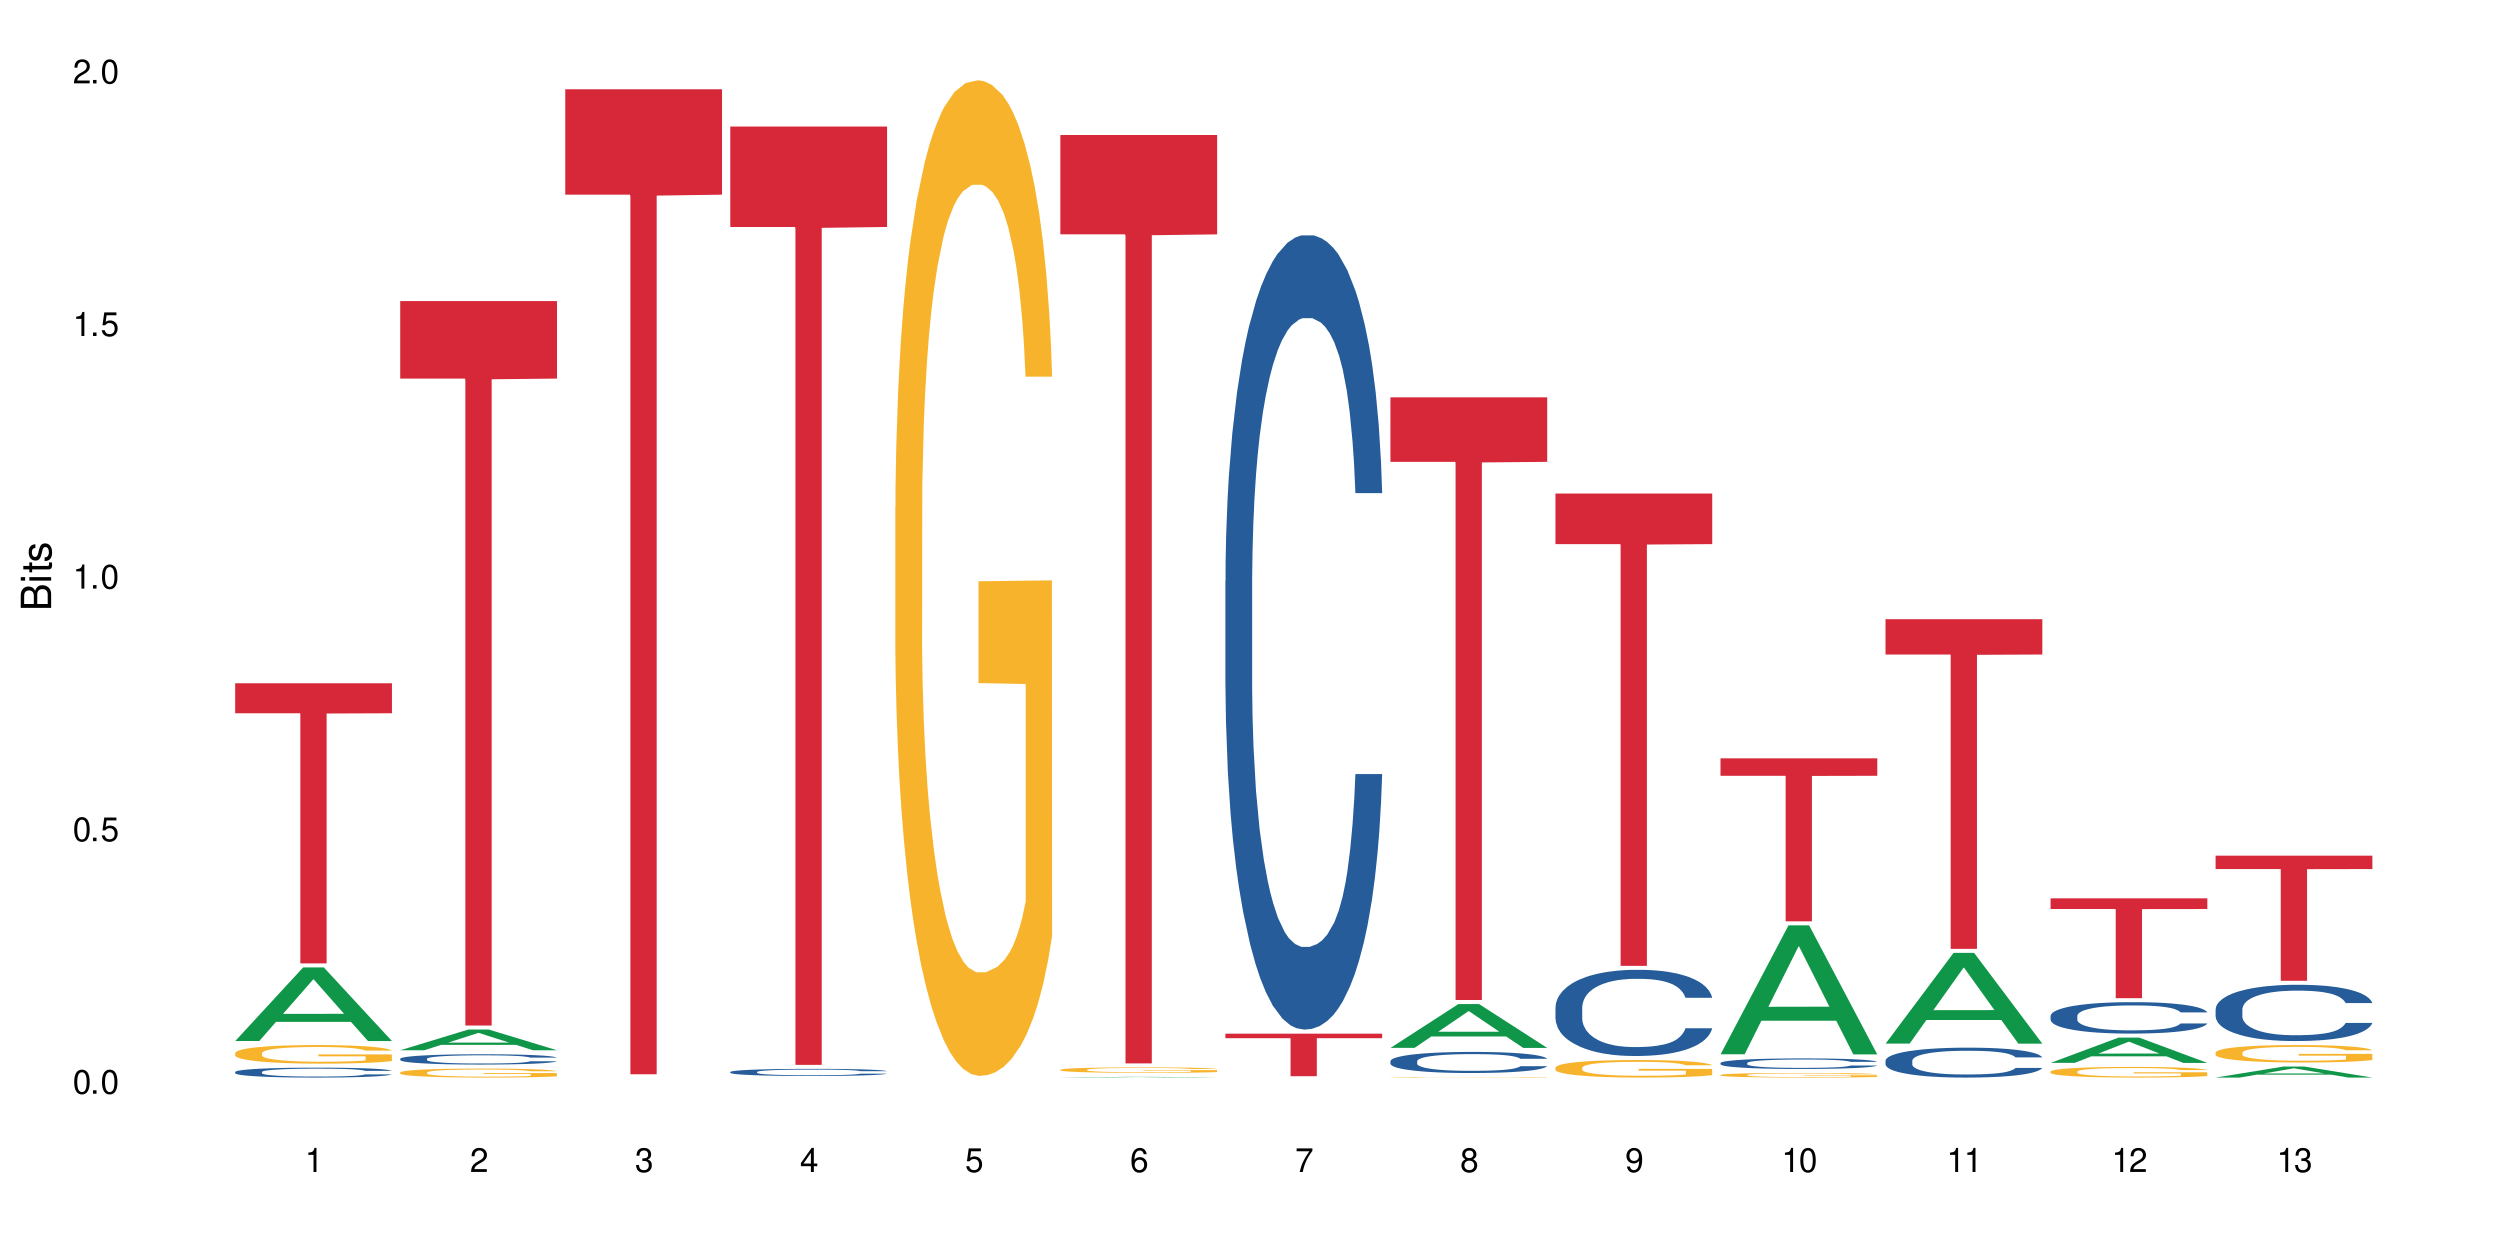 <?xml version="1.0" encoding="UTF-8"?>
<svg xmlns="http://www.w3.org/2000/svg" xmlns:xlink="http://www.w3.org/1999/xlink" width="720" height="360" viewBox="0 0 720 360">
<defs>
<g>
<g id="glyph-0-0">
</g>
<g id="glyph-0-1">
<path d="M 2.641 -6.938 C 2 -6.938 1.422 -6.656 1.078 -6.172 C 0.641 -5.562 0.406 -4.641 0.406 -3.359 C 0.406 -1.016 1.188 0.219 2.641 0.219 C 4.078 0.219 4.859 -1.016 4.859 -3.297 C 4.859 -4.641 4.656 -5.547 4.203 -6.172 C 3.844 -6.656 3.281 -6.938 2.641 -6.938 Z M 2.641 -6.188 C 3.547 -6.188 4 -5.25 4 -3.375 C 4 -1.406 3.562 -0.484 2.625 -0.484 C 1.734 -0.484 1.281 -1.438 1.281 -3.344 C 1.281 -5.25 1.734 -6.188 2.641 -6.188 Z M 2.641 -6.188 "/>
</g>
<g id="glyph-0-2">
<path d="M 1.828 -1 L 0.828 -1 L 0.828 0 L 1.828 0 Z M 1.828 -1 "/>
</g>
<g id="glyph-0-3">
<path d="M 4.562 -6.797 L 1.062 -6.797 L 0.547 -3.094 L 1.328 -3.094 C 1.719 -3.562 2.047 -3.734 2.578 -3.734 C 3.484 -3.734 4.062 -3.109 4.062 -2.094 C 4.062 -1.125 3.484 -0.531 2.578 -0.531 C 1.828 -0.531 1.375 -0.906 1.188 -1.672 L 0.328 -1.672 C 0.453 -1.109 0.547 -0.844 0.75 -0.594 C 1.125 -0.078 1.828 0.219 2.594 0.219 C 3.969 0.219 4.922 -0.781 4.922 -2.219 C 4.922 -3.562 4.031 -4.484 2.719 -4.484 C 2.25 -4.484 1.859 -4.359 1.469 -4.062 L 1.734 -5.969 L 4.562 -5.969 Z M 4.562 -6.797 "/>
</g>
<g id="glyph-0-4">
<path d="M 2.484 -4.938 L 2.484 0 L 3.328 0 L 3.328 -6.938 L 2.766 -6.938 C 2.469 -5.875 2.281 -5.734 0.984 -5.562 L 0.984 -4.938 Z M 2.484 -4.938 "/>
</g>
<g id="glyph-0-5">
<path d="M 4.859 -0.828 L 1.281 -0.828 C 1.359 -1.406 1.672 -1.781 2.5 -2.281 L 3.469 -2.828 C 4.406 -3.344 4.906 -4.062 4.906 -4.906 C 4.906 -5.484 4.672 -6.031 4.266 -6.406 C 3.859 -6.766 3.375 -6.938 2.719 -6.938 C 1.859 -6.938 1.219 -6.625 0.844 -6.031 C 0.609 -5.672 0.5 -5.234 0.484 -4.531 L 1.328 -4.531 C 1.359 -5.016 1.406 -5.281 1.531 -5.516 C 1.75 -5.938 2.188 -6.203 2.703 -6.203 C 3.469 -6.203 4.031 -5.641 4.031 -4.891 C 4.031 -4.344 3.719 -3.859 3.125 -3.516 L 2.234 -3 C 0.812 -2.172 0.406 -1.531 0.328 -0.016 L 4.859 -0.016 Z M 4.859 -0.828 "/>
</g>
<g id="glyph-0-6">
<path d="M 2.125 -3.188 L 2.578 -3.188 C 3.5 -3.188 3.984 -2.766 3.984 -1.922 C 3.984 -1.062 3.469 -0.531 2.594 -0.531 C 1.656 -0.531 1.203 -1 1.156 -2.016 L 0.312 -2.016 C 0.344 -1.453 0.438 -1.094 0.609 -0.781 C 0.953 -0.109 1.625 0.219 2.547 0.219 C 3.953 0.219 4.859 -0.625 4.859 -1.938 C 4.859 -2.828 4.516 -3.297 3.703 -3.594 C 4.344 -3.844 4.656 -4.328 4.656 -5.031 C 4.656 -6.219 3.875 -6.938 2.578 -6.938 C 1.203 -6.938 0.484 -6.172 0.453 -4.703 L 1.297 -4.703 C 1.312 -5.125 1.344 -5.359 1.453 -5.578 C 1.641 -5.969 2.062 -6.203 2.594 -6.203 C 3.344 -6.203 3.797 -5.75 3.797 -5 C 3.797 -4.516 3.609 -4.219 3.25 -4.047 C 3.016 -3.953 2.703 -3.922 2.125 -3.906 Z M 2.125 -3.188 "/>
</g>
<g id="glyph-0-7">
<path d="M 3.141 -1.672 L 3.141 0 L 3.984 0 L 3.984 -1.672 L 4.984 -1.672 L 4.984 -2.438 L 3.984 -2.438 L 3.984 -6.938 L 3.359 -6.938 L 0.266 -2.578 L 0.266 -1.672 Z M 3.141 -2.438 L 1 -2.438 L 3.141 -5.5 Z M 3.141 -2.438 "/>
</g>
<g id="glyph-0-8">
<path d="M 4.781 -5.125 C 4.609 -6.266 3.891 -6.938 2.844 -6.938 C 2.094 -6.938 1.422 -6.578 1.031 -5.953 C 0.594 -5.266 0.406 -4.422 0.406 -3.172 C 0.406 -2 0.578 -1.25 0.984 -0.641 C 1.359 -0.078 1.953 0.219 2.703 0.219 C 3.984 0.219 4.922 -0.75 4.922 -2.094 C 4.922 -3.375 4.062 -4.281 2.844 -4.281 C 2.172 -4.281 1.641 -4.031 1.281 -3.516 C 1.281 -5.234 1.828 -6.188 2.797 -6.188 C 3.391 -6.188 3.797 -5.797 3.938 -5.125 Z M 2.734 -3.531 C 3.547 -3.531 4.062 -2.953 4.062 -2.031 C 4.062 -1.156 3.484 -0.531 2.703 -0.531 C 1.922 -0.531 1.328 -1.188 1.328 -2.078 C 1.328 -2.938 1.906 -3.531 2.734 -3.531 Z M 2.734 -3.531 "/>
</g>
<g id="glyph-0-9">
<path d="M 4.984 -6.797 L 0.438 -6.797 L 0.438 -5.969 L 4.109 -5.969 C 2.5 -3.656 1.828 -2.234 1.328 0 L 2.219 0 C 2.594 -2.172 3.453 -4.047 4.984 -6.094 Z M 4.984 -6.797 "/>
</g>
<g id="glyph-0-10">
<path d="M 3.75 -3.656 C 4.469 -4.094 4.688 -4.438 4.688 -5.078 C 4.688 -6.172 3.844 -6.938 2.641 -6.938 C 1.438 -6.938 0.594 -6.172 0.594 -5.094 C 0.594 -4.438 0.812 -4.094 1.516 -3.656 C 0.734 -3.266 0.359 -2.703 0.359 -1.922 C 0.359 -0.656 1.281 0.219 2.641 0.219 C 3.984 0.219 4.922 -0.656 4.922 -1.922 C 4.922 -2.703 4.531 -3.266 3.75 -3.656 Z M 2.641 -6.188 C 3.359 -6.188 3.812 -5.75 3.812 -5.062 C 3.812 -4.406 3.344 -3.984 2.641 -3.984 C 1.922 -3.984 1.453 -4.406 1.453 -5.078 C 1.453 -5.75 1.922 -6.188 2.641 -6.188 Z M 2.641 -3.266 C 3.484 -3.266 4.062 -2.719 4.062 -1.906 C 4.062 -1.078 3.484 -0.531 2.625 -0.531 C 1.797 -0.531 1.219 -1.094 1.219 -1.906 C 1.219 -2.719 1.781 -3.266 2.641 -3.266 Z M 2.641 -3.266 "/>
</g>
<g id="glyph-0-11">
<path d="M 0.516 -1.578 C 0.672 -0.453 1.406 0.219 2.438 0.219 C 3.188 0.219 3.859 -0.141 4.266 -0.766 C 4.688 -1.453 4.891 -2.297 4.891 -3.547 C 4.891 -4.719 4.703 -5.453 4.312 -6.078 C 3.938 -6.641 3.344 -6.938 2.594 -6.938 C 1.297 -6.938 0.359 -5.969 0.359 -4.625 C 0.359 -3.344 1.234 -2.453 2.453 -2.453 C 3.094 -2.453 3.578 -2.672 4.016 -3.203 C 4 -1.484 3.469 -0.531 2.5 -0.531 C 1.906 -0.531 1.484 -0.906 1.359 -1.578 Z M 2.578 -6.203 C 3.375 -6.203 3.969 -5.531 3.969 -4.641 C 3.969 -3.797 3.391 -3.188 2.547 -3.188 C 1.734 -3.188 1.234 -3.766 1.234 -4.688 C 1.234 -5.562 1.797 -6.203 2.578 -6.203 Z M 2.578 -6.203 "/>
</g>
<g id="glyph-1-0">
</g>
<g id="glyph-1-1">
<path d="M 0 -0.953 L 0 -4.891 C 0 -5.719 -0.234 -6.344 -0.734 -6.797 C -1.188 -7.234 -1.812 -7.469 -2.5 -7.469 C -3.547 -7.469 -4.188 -7 -4.625 -5.875 C -4.984 -6.688 -5.625 -7.094 -6.531 -7.094 C -7.172 -7.094 -7.734 -6.859 -8.141 -6.391 C -8.562 -5.922 -8.75 -5.344 -8.75 -4.5 L -8.75 -0.953 Z M -4.984 -2.062 L -7.766 -2.062 L -7.766 -4.219 C -7.766 -4.844 -7.688 -5.203 -7.453 -5.5 C -7.219 -5.812 -6.859 -5.969 -6.375 -5.969 C -5.891 -5.969 -5.531 -5.812 -5.297 -5.5 C -5.062 -5.203 -4.984 -4.844 -4.984 -4.219 Z M -0.984 -2.062 L -4 -2.062 L -4 -4.781 C -4 -5.766 -3.438 -6.359 -2.484 -6.359 C -1.547 -6.359 -0.984 -5.766 -0.984 -4.781 Z M -0.984 -2.062 "/>
</g>
<g id="glyph-1-2">
<path d="M -6.281 -1.797 L -6.281 -0.797 L 0 -0.797 L 0 -1.797 Z M -8.75 -1.797 L -8.75 -0.797 L -7.484 -0.797 L -7.484 -1.797 Z M -8.75 -1.797 "/>
</g>
<g id="glyph-1-3">
<path d="M -6.281 -3.047 L -6.281 -2.016 L -8.016 -2.016 L -8.016 -1.016 L -6.281 -1.016 L -6.281 -0.172 L -5.469 -0.172 L -5.469 -1.016 L -0.719 -1.016 C -0.078 -1.016 0.281 -1.453 0.281 -2.234 C 0.281 -2.5 0.25 -2.719 0.188 -3.047 L -0.641 -3.047 C -0.609 -2.906 -0.594 -2.766 -0.594 -2.562 C -0.594 -2.141 -0.719 -2.016 -1.156 -2.016 L -5.469 -2.016 L -5.469 -3.047 Z M -6.281 -3.047 "/>
</g>
<g id="glyph-1-4">
<path d="M -4.531 -5.25 C -5.766 -5.25 -6.469 -4.422 -6.469 -2.969 C -6.469 -1.516 -5.719 -0.562 -4.547 -0.562 C -3.562 -0.562 -3.094 -1.062 -2.734 -2.562 L -2.516 -3.484 C -2.344 -4.188 -2.094 -4.469 -1.641 -4.469 C -1.047 -4.469 -0.641 -3.875 -0.641 -3 C -0.641 -2.453 -0.797 -2 -1.062 -1.75 C -1.25 -1.594 -1.422 -1.531 -1.875 -1.469 L -1.875 -0.406 C -0.422 -0.453 0.281 -1.266 0.281 -2.922 C 0.281 -4.5 -0.5 -5.516 -1.719 -5.516 C -2.656 -5.516 -3.172 -4.984 -3.469 -3.734 L -3.703 -2.766 C -3.891 -1.953 -4.156 -1.609 -4.594 -1.609 C -5.188 -1.609 -5.547 -2.125 -5.547 -2.938 C -5.547 -3.75 -5.203 -4.172 -4.531 -4.203 Z M -4.531 -5.25 "/>
</g>
</g>
</defs>
<rect x="-72" y="-36" width="864" height="432" fill="rgb(100%, 100%, 100%)" fill-opacity="1"/>
<path fill-rule="nonzero" fill="rgb(6.275%, 58.824%, 28.235%)" fill-opacity="1" d="M 67.73 299.809 L 67.777 299.789 L 87.316 278.609 L 93.25 278.609 L 112.883 299.828 L 105.984 299.828 L 101.066 294.289 L 79.5 294.289 L 74.676 299.809 L 67.73 299.809 L 81.574 292 L 99.086 291.977 L 90.355 282.078 L 90.258 282.059 L 90.164 282.117 L 81.527 291.977 L 81.574 292 Z M 67.73 299.809 "/>
<path fill-rule="nonzero" fill="rgb(14.51%, 36.078%, 60%)" fill-opacity="1" d="M 67.73 308.727 L 67.785 308.723 L 67.785 308.66 L 67.953 308.562 L 68.336 308.438 L 68.723 308.352 L 69.715 308.195 L 71.09 308.047 L 72.523 307.93 L 73.566 307.863 L 74.504 307.812 L 76.652 307.715 L 78.027 307.664 L 79.516 307.621 L 81.332 307.574 L 82.652 307.551 L 85.629 307.508 L 87.828 307.488 L 89.535 307.48 L 93.227 307.48 L 95.43 307.492 L 97.027 307.504 L 98.789 307.527 L 100.273 307.551 L 102.863 307.605 L 105.176 307.68 L 106.223 307.723 L 107.875 307.805 L 109.141 307.883 L 110.02 307.949 L 111.012 308.047 L 111.895 308.164 L 112.555 308.297 L 112.883 308.41 L 105.176 308.41 L 104.789 308.305 L 104.348 308.223 L 103.523 308.117 L 102.699 308.043 L 101.543 307.965 L 100.496 307.914 L 99.062 307.867 L 97.797 307.836 L 96.477 307.812 L 95.207 307.797 L 92.785 307.781 L 89.977 307.781 L 88.93 307.785 L 86.785 307.805 L 85.629 307.824 L 83.977 307.859 L 82.82 307.895 L 81.441 307.945 L 80.508 307.992 L 79.352 308.059 L 78.523 308.121 L 77.586 308.207 L 77.035 308.27 L 76.543 308.344 L 76.102 308.43 L 75.77 308.523 L 75.551 308.617 L 75.441 308.715 L 75.441 309.117 L 75.551 309.211 L 75.824 309.324 L 76.543 309.48 L 77.586 309.621 L 78.801 309.73 L 79.957 309.809 L 80.617 309.848 L 81.496 309.887 L 82.875 309.941 L 84.855 309.992 L 86.012 310.012 L 87.773 310.035 L 89.594 310.043 L 92.016 310.043 L 94.164 310.035 L 95.594 310.02 L 97.082 310 L 99.117 309.957 L 100.383 309.914 L 101.484 309.863 L 102.312 309.812 L 102.863 309.773 L 103.688 309.691 L 104.348 309.602 L 104.844 309.512 L 105.176 309.422 L 112.883 309.422 L 112.555 309.527 L 112.059 309.629 L 111.562 309.703 L 110.793 309.797 L 109.91 309.879 L 108.645 309.969 L 107.598 310.027 L 106.223 310.094 L 104.957 310.145 L 103.578 310.188 L 101.543 310.242 L 100.219 310.266 L 98.789 310.289 L 97.082 310.312 L 94.934 310.328 L 92.621 310.34 L 90.473 310.344 L 88.16 310.336 L 86.453 310.328 L 84.195 310.305 L 81.387 310.258 L 79.352 310.207 L 77.754 310.156 L 76.375 310.105 L 74.836 310.035 L 72.852 309.918 L 71.641 309.832 L 70.816 309.758 L 69.879 309.656 L 69.219 309.562 L 68.445 309.418 L 67.895 309.23 L 67.73 309.086 Z M 67.73 308.727 "/>
<path fill-rule="nonzero" fill="rgb(96.863%, 70.196%, 16.863%)" fill-opacity="1" d="M 67.73 303.27 L 67.785 303.266 L 67.785 303.168 L 68.008 302.949 L 68.559 302.645 L 69.273 302.398 L 70.043 302.203 L 70.539 302.098 L 71.367 301.953 L 72.082 301.844 L 73.898 301.625 L 76.211 301.422 L 77.477 301.332 L 78.91 301.25 L 80.945 301.156 L 81.883 301.121 L 84.746 301.043 L 87.996 300.996 L 91.574 300.98 L 93.227 300.984 L 95.484 301.004 L 98.566 301.059 L 100.328 301.109 L 101.707 301.156 L 103.137 301.219 L 104.898 301.316 L 106.551 301.434 L 107.875 301.551 L 109.195 301.699 L 110.297 301.855 L 111.234 302.027 L 112.059 302.23 L 112.555 302.402 L 112.883 302.574 L 105.23 302.574 L 104.789 302.402 L 104.293 302.27 L 103.469 302.109 L 102.641 301.992 L 101.816 301.898 L 100.273 301.773 L 98.953 301.695 L 97.301 301.625 L 95.703 301.582 L 93.887 301.551 L 92.785 301.543 L 89.867 301.543 L 87.223 301.578 L 85.684 301.617 L 84.582 301.656 L 83.039 301.727 L 82.102 301.785 L 81.551 301.824 L 79.902 301.977 L 78.801 302.113 L 78.195 302.207 L 77.422 302.352 L 76.871 302.484 L 76.266 302.68 L 75.938 302.828 L 75.496 303.16 L 75.441 304.039 L 75.605 304.223 L 75.938 304.422 L 76.375 304.598 L 77.035 304.785 L 77.699 304.926 L 78.855 305.117 L 79.844 305.242 L 80.617 305.328 L 82.102 305.457 L 82.707 305.504 L 84.141 305.59 L 85.629 305.66 L 87.445 305.719 L 88.82 305.746 L 91.023 305.77 L 93.832 305.77 L 97.137 305.742 L 99.227 305.703 L 100.66 305.664 L 101.598 305.629 L 102.754 305.574 L 103.578 305.527 L 104.348 305.473 L 105.285 305.391 L 105.285 304.223 L 91.684 304.219 L 91.684 303.672 L 112.828 303.668 L 112.883 305.574 L 111.727 305.707 L 110.297 305.836 L 108.918 305.934 L 107.488 306.016 L 105.449 306.109 L 103.797 306.168 L 101.266 306.234 L 98.953 306.277 L 96.531 306.309 L 94.383 306.324 L 91.852 306.328 L 89.594 306.316 L 87.168 306.289 L 85.242 306.25 L 83.48 306.199 L 81.719 306.137 L 79.516 306.035 L 78.082 305.953 L 76.598 305.848 L 75.109 305.727 L 73.789 305.594 L 72.906 305.492 L 72.027 305.375 L 71.09 305.23 L 70.207 305.062 L 69.547 304.91 L 68.941 304.742 L 68.5 304.578 L 68.062 304.359 L 67.84 304.184 L 67.73 304.031 Z M 67.73 303.27 "/>
<path fill-rule="nonzero" fill="rgb(83.922%, 15.686%, 22.353%)" fill-opacity="1" d="M 67.73 196.781 L 112.883 196.781 L 112.883 205.418 L 94.066 205.492 L 94.066 277.457 L 86.496 277.457 L 86.496 205.566 L 86.387 205.418 L 67.73 205.418 Z M 67.73 196.781 "/>
<path fill-rule="nonzero" fill="rgb(6.275%, 58.824%, 28.235%)" fill-opacity="1" d="M 115.262 302.469 L 115.309 302.465 L 134.848 296.512 L 140.781 296.512 L 160.414 302.477 L 153.516 302.477 L 148.598 300.918 L 127.031 300.918 L 122.207 302.469 L 115.262 302.469 L 129.105 300.273 L 146.617 300.27 L 137.887 297.484 L 137.789 297.48 L 137.691 297.496 L 129.059 300.27 L 129.105 300.273 Z M 115.262 302.469 "/>
<path fill-rule="nonzero" fill="rgb(14.51%, 36.078%, 60%)" fill-opacity="1" d="M 115.262 304.918 L 115.316 304.918 L 115.316 304.852 L 115.48 304.75 L 115.867 304.617 L 116.254 304.527 L 117.242 304.367 L 118.621 304.215 L 120.051 304.094 L 121.098 304.023 L 122.035 303.969 L 124.184 303.871 L 125.559 303.816 L 127.047 303.773 L 128.863 303.727 L 130.184 303.699 L 133.156 303.656 L 135.359 303.637 L 137.066 303.629 L 140.758 303.629 L 142.961 303.641 L 144.555 303.652 L 146.316 303.676 L 147.805 303.699 L 150.395 303.758 L 152.707 303.836 L 153.75 303.879 L 155.402 303.961 L 156.672 304.043 L 157.551 304.113 L 158.543 304.215 L 159.422 304.336 L 160.086 304.477 L 160.414 304.59 L 152.707 304.59 L 152.32 304.484 L 151.879 304.398 L 151.055 304.289 L 150.227 304.207 L 149.07 304.129 L 148.023 304.078 L 146.594 304.027 L 145.328 303.996 L 144.004 303.969 L 142.738 303.953 L 140.316 303.938 L 137.508 303.938 L 136.461 303.941 L 134.312 303.965 L 133.156 303.984 L 131.504 304.023 L 130.348 304.059 L 128.973 304.109 L 128.035 304.156 L 126.879 304.227 L 126.055 304.289 L 125.117 304.379 L 124.566 304.449 L 124.07 304.523 L 123.633 304.613 L 123.301 304.707 L 123.082 304.809 L 122.969 304.906 L 122.969 305.328 L 123.082 305.426 L 123.355 305.539 L 124.07 305.703 L 125.117 305.848 L 126.328 305.961 L 127.484 306.043 L 128.145 306.082 L 129.027 306.125 L 130.402 306.18 L 132.387 306.234 L 133.543 306.254 L 135.305 306.277 L 137.121 306.285 L 139.547 306.285 L 141.691 306.277 L 143.125 306.262 L 144.609 306.242 L 146.648 306.195 L 147.914 306.152 L 149.016 306.102 L 149.844 306.047 L 150.395 306.004 L 151.219 305.922 L 151.879 305.828 L 152.375 305.734 L 152.707 305.641 L 160.414 305.641 L 160.086 305.75 L 159.59 305.855 L 159.094 305.934 L 158.324 306.027 L 157.441 306.113 L 156.176 306.207 L 155.129 306.27 L 153.75 306.34 L 152.484 306.391 L 151.109 306.438 L 149.07 306.492 L 147.75 306.516 L 146.316 306.543 L 144.609 306.562 L 142.465 306.582 L 140.152 306.594 L 138.004 306.598 L 135.691 306.59 L 133.984 306.578 L 131.727 306.555 L 128.918 306.508 L 126.879 306.457 L 125.281 306.402 L 123.906 306.348 L 122.363 306.277 L 120.383 306.156 L 119.172 306.066 L 118.344 305.988 L 117.41 305.883 L 116.746 305.789 L 115.977 305.637 L 115.426 305.441 L 115.262 305.293 Z M 115.262 304.918 "/>
<path fill-rule="nonzero" fill="rgb(96.863%, 70.196%, 16.863%)" fill-opacity="1" d="M 115.262 308.859 L 115.316 308.859 L 115.316 308.812 L 115.535 308.703 L 116.086 308.559 L 116.805 308.438 L 117.574 308.34 L 118.07 308.293 L 118.895 308.223 L 119.609 308.168 L 121.43 308.062 L 123.742 307.961 L 125.008 307.922 L 126.438 307.879 L 128.477 307.836 L 129.414 307.82 L 132.277 307.781 L 135.523 307.758 L 139.105 307.75 L 140.758 307.754 L 143.016 307.762 L 146.098 307.789 L 147.859 307.812 L 149.238 307.836 L 150.668 307.867 L 152.43 307.914 L 154.082 307.969 L 155.402 308.027 L 156.727 308.098 L 157.828 308.172 L 158.762 308.258 L 159.59 308.355 L 160.086 308.438 L 160.414 308.523 L 152.762 308.523 L 152.32 308.438 L 151.824 308.375 L 151 308.297 L 150.172 308.238 L 149.348 308.195 L 147.805 308.133 L 146.484 308.094 L 144.832 308.062 L 143.234 308.039 L 141.418 308.027 L 140.316 308.023 L 137.398 308.023 L 134.754 308.039 L 133.211 308.059 L 132.109 308.078 L 130.57 308.113 L 129.633 308.141 L 129.082 308.16 L 127.43 308.234 L 126.328 308.301 L 125.723 308.344 L 124.953 308.414 L 124.402 308.48 L 123.797 308.574 L 123.465 308.645 L 123.023 308.805 L 122.969 309.23 L 123.137 309.32 L 123.465 309.418 L 123.906 309.504 L 124.566 309.594 L 125.227 309.664 L 126.383 309.754 L 127.375 309.816 L 128.145 309.855 L 129.633 309.922 L 130.238 309.941 L 131.672 309.984 L 133.156 310.02 L 134.973 310.047 L 136.352 310.062 L 138.555 310.074 L 141.363 310.074 L 144.668 310.059 L 146.758 310.039 L 148.191 310.02 L 149.125 310.004 L 150.281 309.977 L 151.109 309.953 L 151.879 309.93 L 152.816 309.887 L 152.816 309.32 L 139.215 309.32 L 139.215 309.055 L 160.359 309.051 L 160.414 309.977 L 159.258 310.043 L 157.828 310.105 L 156.449 310.152 L 155.02 310.191 L 152.98 310.234 L 151.328 310.266 L 148.797 310.297 L 146.484 310.32 L 144.059 310.332 L 141.914 310.34 L 139.379 310.344 L 137.121 310.34 L 134.699 310.324 L 132.773 310.305 L 131.012 310.281 L 129.246 310.25 L 127.047 310.199 L 125.613 310.16 L 124.125 310.109 L 122.641 310.051 L 121.316 309.988 L 120.438 309.938 L 119.555 309.883 L 118.621 309.809 L 117.738 309.73 L 117.078 309.656 L 116.473 309.574 L 116.031 309.496 L 115.59 309.387 L 115.371 309.305 L 115.262 309.23 Z M 115.262 308.859 "/>
<path fill-rule="nonzero" fill="rgb(83.922%, 15.686%, 22.353%)" fill-opacity="1" d="M 115.262 86.699 L 160.414 86.699 L 160.414 109.035 L 141.598 109.23 L 141.598 295.355 L 134.023 295.355 L 134.023 109.426 L 133.914 109.035 L 115.262 109.035 Z M 115.262 86.699 "/>
<path fill-rule="nonzero" fill="rgb(83.922%, 15.686%, 22.353%)" fill-opacity="1" d="M 162.793 25.699 L 207.945 25.699 L 207.945 56.066 L 189.125 56.332 L 189.125 309.391 L 181.555 309.391 L 181.555 56.602 L 181.445 56.066 L 162.793 56.066 Z M 162.793 25.699 "/>
<path fill-rule="nonzero" fill="rgb(14.51%, 36.078%, 60%)" fill-opacity="1" d="M 210.32 308.723 L 210.375 308.723 L 210.375 308.676 L 210.543 308.605 L 210.926 308.516 L 211.312 308.453 L 212.305 308.344 L 213.68 308.234 L 215.113 308.152 L 216.16 308.102 L 217.094 308.066 L 219.242 307.996 L 220.617 307.961 L 222.105 307.93 L 223.922 307.898 L 225.246 307.879 L 228.219 307.848 L 230.422 307.836 L 232.129 307.828 L 235.816 307.828 L 238.02 307.836 L 239.617 307.848 L 241.379 307.859 L 242.863 307.879 L 245.453 307.918 L 247.766 307.973 L 248.812 308 L 250.465 308.059 L 251.73 308.117 L 252.613 308.164 L 253.602 308.234 L 254.484 308.32 L 255.145 308.414 L 255.477 308.496 L 247.766 308.496 L 247.379 308.422 L 246.941 308.363 L 246.113 308.285 L 245.289 308.23 L 244.133 308.176 L 243.086 308.141 L 241.652 308.105 L 240.387 308.082 L 239.066 308.066 L 237.801 308.055 L 235.375 308.043 L 232.566 308.043 L 231.523 308.047 L 229.375 308.062 L 228.219 308.074 L 226.566 308.102 L 225.41 308.125 L 224.031 308.164 L 223.098 308.195 L 221.941 308.246 L 221.113 308.289 L 220.18 308.348 L 219.629 308.395 L 219.133 308.449 L 218.691 308.512 L 218.359 308.578 L 218.141 308.645 L 218.031 308.715 L 218.031 309.004 L 218.141 309.074 L 218.418 309.152 L 219.133 309.266 L 220.18 309.367 L 221.391 309.445 L 222.547 309.5 L 223.207 309.527 L 224.086 309.559 L 225.465 309.594 L 227.445 309.633 L 228.602 309.648 L 230.367 309.664 L 232.184 309.672 L 234.605 309.672 L 236.754 309.664 L 238.184 309.652 L 239.672 309.637 L 241.707 309.605 L 242.977 309.578 L 244.078 309.539 L 244.902 309.504 L 245.453 309.477 L 246.277 309.418 L 246.941 309.352 L 247.438 309.285 L 247.766 309.223 L 255.477 309.223 L 255.145 309.297 L 254.648 309.371 L 254.152 309.426 L 253.383 309.492 L 252.5 309.551 L 251.234 309.617 L 250.188 309.66 L 248.812 309.707 L 247.547 309.742 L 246.168 309.773 L 244.133 309.812 L 242.809 309.828 L 241.379 309.848 L 239.672 309.863 L 237.523 309.875 L 235.211 309.883 L 233.062 309.883 L 230.75 309.879 L 229.043 309.875 L 226.785 309.855 L 223.977 309.824 L 221.941 309.785 L 220.344 309.75 L 218.965 309.715 L 217.426 309.664 L 215.441 309.578 L 214.23 309.516 L 213.406 309.465 L 212.469 309.391 L 211.809 309.324 L 211.039 309.219 L 210.488 309.086 L 210.32 308.984 Z M 210.32 308.723 "/>
<path fill-rule="nonzero" fill="rgb(83.922%, 15.686%, 22.353%)" fill-opacity="1" d="M 210.32 36.441 L 255.477 36.441 L 255.477 65.371 L 236.656 65.621 L 236.656 306.676 L 229.086 306.676 L 229.086 65.875 L 228.977 65.371 L 210.32 65.371 Z M 210.32 36.441 "/>
<path fill-rule="nonzero" fill="rgb(96.863%, 70.196%, 16.863%)" fill-opacity="1" d="M 257.852 145.93 L 257.906 145.668 L 257.906 140.43 L 258.125 128.648 L 258.676 112.41 L 259.395 99.055 L 260.164 88.582 L 260.66 83.082 L 261.484 75.227 L 262.203 69.465 L 264.02 57.68 L 266.332 46.684 L 267.598 41.969 L 269.031 37.516 L 271.066 32.539 L 272.004 30.707 L 274.867 26.52 L 278.117 23.898 L 281.695 23.113 L 283.348 23.375 L 285.605 24.422 L 288.688 27.305 L 290.449 29.922 L 291.828 32.539 L 293.258 35.945 L 295.02 41.184 L 296.672 47.469 L 297.996 53.754 L 299.316 61.609 L 300.418 69.988 L 301.352 79.152 L 302.18 90.152 L 302.676 99.316 L 303.004 108.484 L 295.352 108.484 L 294.91 99.316 L 294.414 92.246 L 293.59 83.605 L 292.762 77.32 L 291.938 72.344 L 290.395 65.535 L 289.074 61.348 L 287.422 57.68 L 285.824 55.324 L 284.008 53.754 L 282.906 53.23 L 279.988 53.23 L 277.344 55.062 L 275.805 57.156 L 274.703 59.25 L 273.16 63.18 L 272.223 66.32 L 271.672 68.418 L 270.02 76.535 L 268.918 83.867 L 268.312 88.844 L 267.543 96.699 L 266.992 103.77 L 266.387 114.246 L 266.055 122.102 L 265.617 139.906 L 265.562 187.043 L 265.727 196.996 L 266.055 207.734 L 266.496 217.16 L 267.156 227.109 L 267.82 234.707 L 268.977 244.918 L 269.965 251.727 L 270.738 256.18 L 272.223 263.25 L 272.828 265.605 L 274.262 270.32 L 275.746 273.984 L 277.566 277.129 L 278.941 278.699 L 281.145 280.008 L 283.953 280.008 L 287.258 278.438 L 289.348 276.344 L 290.781 274.246 L 291.719 272.414 L 292.875 269.535 L 293.699 266.914 L 294.469 264.035 L 295.406 259.582 L 295.406 196.996 L 281.805 196.734 L 281.805 167.406 L 302.949 167.141 L 303.004 269.535 L 301.848 276.605 L 300.418 283.414 L 299.039 288.652 L 297.609 293.102 L 295.57 298.078 L 293.918 301.219 L 291.387 304.887 L 289.074 307.242 L 286.652 308.816 L 284.504 309.602 L 281.969 309.863 L 279.711 309.34 L 277.289 307.766 L 275.363 305.672 L 273.602 303.055 L 271.84 299.648 L 269.637 294.148 L 268.203 289.699 L 266.719 284.199 L 265.23 277.652 L 263.91 270.582 L 263.027 265.082 L 262.148 258.797 L 261.211 250.941 L 260.328 242.039 L 259.668 233.918 L 259.062 224.754 L 258.621 216.113 L 258.184 204.328 L 257.961 194.902 L 257.852 186.781 Z M 257.852 145.93 "/>
<path fill-rule="nonzero" fill="rgb(6.275%, 58.824%, 28.235%)" fill-opacity="1" d="M 305.383 310.344 L 305.43 310.344 L 324.969 310.133 L 330.902 310.133 L 350.535 310.344 L 343.637 310.344 L 338.715 310.289 L 317.152 310.289 L 312.328 310.344 L 305.383 310.344 L 319.227 310.266 L 336.738 310.266 L 328.008 310.168 L 327.812 310.168 L 319.18 310.266 L 319.227 310.266 Z M 305.383 310.344 "/>
<path fill-rule="nonzero" fill="rgb(96.863%, 70.196%, 16.863%)" fill-opacity="1" d="M 305.383 308.082 L 305.438 308.078 L 305.438 308.051 L 305.656 307.984 L 306.207 307.898 L 306.922 307.824 L 307.695 307.766 L 308.191 307.734 L 309.016 307.691 L 309.73 307.66 L 311.551 307.598 L 313.863 307.535 L 315.129 307.512 L 316.559 307.484 L 318.598 307.457 L 319.535 307.449 L 322.398 307.426 L 325.645 307.41 L 329.227 307.406 L 330.879 307.41 L 333.137 307.414 L 336.219 307.43 L 337.98 307.445 L 339.355 307.457 L 340.789 307.477 L 342.551 307.508 L 344.203 307.539 L 345.523 307.574 L 346.848 307.617 L 347.949 307.664 L 348.883 307.715 L 349.711 307.773 L 350.203 307.824 L 350.535 307.875 L 342.883 307.875 L 342.441 307.824 L 341.945 307.785 L 341.121 307.738 L 340.293 307.703 L 339.469 307.676 L 337.926 307.641 L 336.605 307.617 L 334.953 307.598 L 333.355 307.582 L 331.539 307.574 L 330.438 307.57 L 327.52 307.57 L 324.875 307.582 L 323.332 307.594 L 322.23 307.605 L 320.691 307.625 L 319.754 307.645 L 319.203 307.656 L 317.551 307.699 L 316.449 307.738 L 315.844 307.766 L 315.074 307.812 L 314.523 307.848 L 313.918 307.906 L 313.586 307.949 L 313.145 308.047 L 313.09 308.305 L 313.258 308.359 L 313.586 308.418 L 314.027 308.473 L 314.688 308.527 L 315.348 308.566 L 316.504 308.625 L 317.496 308.66 L 318.266 308.684 L 319.754 308.723 L 320.359 308.738 L 321.793 308.762 L 323.277 308.781 L 325.094 308.801 L 326.473 308.809 L 328.676 308.816 L 331.484 308.816 L 334.785 308.809 L 336.879 308.797 L 338.312 308.785 L 339.246 308.773 L 340.402 308.758 L 341.23 308.746 L 342 308.727 L 342.938 308.703 L 342.938 308.359 L 329.336 308.359 L 329.336 308.199 L 350.48 308.195 L 350.535 308.758 L 349.379 308.797 L 347.949 308.836 L 346.57 308.863 L 345.141 308.887 L 343.102 308.914 L 341.449 308.934 L 338.918 308.953 L 336.605 308.965 L 334.18 308.973 L 332.035 308.977 L 329.5 308.98 L 327.242 308.977 L 324.82 308.969 L 322.895 308.957 L 321.129 308.941 L 319.367 308.922 L 317.164 308.895 L 315.734 308.867 L 314.246 308.84 L 312.762 308.805 L 311.438 308.766 L 310.559 308.734 L 309.676 308.699 L 308.742 308.656 L 307.859 308.609 L 307.199 308.562 L 306.594 308.512 L 306.152 308.465 L 305.711 308.402 L 305.492 308.348 L 305.383 308.305 Z M 305.383 308.082 "/>
<path fill-rule="nonzero" fill="rgb(83.922%, 15.686%, 22.353%)" fill-opacity="1" d="M 305.383 38.875 L 350.535 38.875 L 350.535 67.496 L 331.719 67.75 L 331.719 306.254 L 324.145 306.254 L 324.145 68 L 324.035 67.496 L 305.383 67.496 Z M 305.383 38.875 "/>
<path fill-rule="nonzero" fill="rgb(14.51%, 36.078%, 60%)" fill-opacity="1" d="M 352.91 167.32 L 352.969 167.109 L 352.969 162.094 L 353.133 154.148 L 353.52 144.113 L 353.902 137.211 L 354.895 124.875 L 356.27 112.957 L 357.703 103.758 L 358.75 98.324 L 359.684 94.141 L 361.832 86.406 L 363.211 82.434 L 364.695 78.879 L 366.512 75.324 L 367.836 73.234 L 370.809 69.887 L 373.012 68.422 L 374.719 67.797 L 378.406 67.797 L 380.609 68.633 L 382.207 69.68 L 383.969 71.352 L 385.457 73.234 L 388.043 77.832 L 390.355 83.688 L 391.402 87.031 L 393.055 93.516 L 394.32 99.785 L 395.203 105.223 L 396.195 112.957 L 397.074 122.367 L 397.734 133.031 L 398.066 142.02 L 390.355 142.02 L 389.973 133.656 L 389.531 127.176 L 388.703 118.605 L 387.879 112.539 L 386.723 106.477 L 385.676 102.504 L 384.246 98.531 L 382.977 96.023 L 381.656 94.141 L 380.391 92.887 L 377.965 91.633 L 375.16 91.633 L 374.113 92.051 L 371.965 93.723 L 370.809 95.188 L 369.156 98.113 L 368 100.832 L 366.625 105.012 L 365.688 108.566 L 364.531 114.004 L 363.703 118.812 L 362.77 125.711 L 362.219 130.941 L 361.723 136.793 L 361.281 143.695 L 360.953 151.012 L 360.73 158.746 L 360.621 166.273 L 360.621 198.684 L 360.73 206.211 L 361.008 214.992 L 361.723 227.746 L 362.77 238.828 L 363.98 247.609 L 365.137 253.879 L 365.797 256.809 L 366.68 260.152 L 368.055 264.336 L 370.039 268.516 L 371.195 270.188 L 372.957 271.863 L 374.773 272.699 L 377.195 272.699 L 379.344 271.863 L 380.773 270.816 L 382.262 269.145 L 384.301 265.59 L 385.566 262.242 L 386.668 258.27 L 387.492 254.297 L 388.043 250.953 L 388.871 244.473 L 389.531 237.363 L 390.027 230.043 L 390.355 222.938 L 398.066 222.938 L 397.734 231.301 L 397.238 239.453 L 396.742 245.516 L 395.973 252.836 L 395.094 259.316 L 393.824 266.633 L 392.781 271.441 L 391.402 276.672 L 390.137 280.645 L 388.758 284.195 L 386.723 288.379 L 385.402 290.469 L 383.969 292.352 L 382.262 294.023 L 380.113 295.488 L 377.801 296.324 L 375.652 296.531 L 373.34 296.113 L 371.633 295.277 L 369.375 293.398 L 366.566 289.633 L 364.531 285.66 L 362.934 281.688 L 361.559 277.508 L 360.016 271.863 L 358.031 262.66 L 356.82 255.555 L 355.996 249.699 L 355.059 241.543 L 354.398 234.227 L 353.629 222.52 L 353.078 207.672 L 352.91 196.172 Z M 352.91 167.32 "/>
<path fill-rule="nonzero" fill="rgb(83.922%, 15.686%, 22.353%)" fill-opacity="1" d="M 352.91 297.688 L 398.066 297.688 L 398.066 298.996 L 379.246 299.008 L 379.246 309.938 L 371.676 309.938 L 371.676 299.02 L 371.566 298.996 L 352.91 298.996 Z M 352.91 297.688 "/>
<path fill-rule="nonzero" fill="rgb(6.275%, 58.824%, 28.235%)" fill-opacity="1" d="M 400.441 301.793 L 400.492 301.781 L 420.027 289.164 L 425.961 289.164 L 445.598 301.805 L 438.699 301.805 L 433.777 298.504 L 412.215 298.504 L 407.391 301.793 L 400.441 301.793 L 414.289 297.141 L 431.801 297.129 L 423.066 291.227 L 422.973 291.215 L 422.875 291.25 L 414.238 297.129 L 414.289 297.141 Z M 400.441 301.793 "/>
<path fill-rule="nonzero" fill="rgb(14.51%, 36.078%, 60%)" fill-opacity="1" d="M 400.441 305.598 L 400.496 305.594 L 400.496 305.461 L 400.664 305.25 L 401.047 304.984 L 401.434 304.801 L 402.426 304.473 L 403.801 304.156 L 405.234 303.91 L 406.277 303.766 L 407.215 303.656 L 409.363 303.449 L 410.738 303.344 L 412.227 303.25 L 414.043 303.156 L 415.363 303.102 L 418.34 303.012 L 420.539 302.973 L 422.246 302.957 L 425.938 302.957 L 428.141 302.98 L 429.738 303.008 L 431.5 303.051 L 432.984 303.102 L 435.574 303.223 L 437.887 303.379 L 438.934 303.469 L 440.586 303.641 L 441.852 303.805 L 442.73 303.949 L 443.723 304.156 L 444.605 304.406 L 445.266 304.688 L 445.598 304.926 L 437.887 304.926 L 437.5 304.707 L 437.062 304.535 L 436.234 304.305 L 435.41 304.145 L 434.254 303.984 L 433.207 303.879 L 431.773 303.773 L 430.508 303.707 L 429.188 303.656 L 427.918 303.625 L 425.496 303.59 L 422.688 303.59 L 421.641 303.602 L 419.496 303.645 L 418.34 303.684 L 416.688 303.762 L 415.531 303.832 L 414.152 303.945 L 413.219 304.039 L 412.062 304.184 L 411.234 304.312 L 410.301 304.496 L 409.75 304.633 L 409.254 304.789 L 408.812 304.973 L 408.48 305.168 L 408.262 305.371 L 408.152 305.57 L 408.152 306.43 L 408.262 306.633 L 408.535 306.863 L 409.254 307.203 L 410.301 307.496 L 411.512 307.73 L 412.668 307.898 L 413.328 307.973 L 414.207 308.062 L 415.586 308.176 L 417.566 308.285 L 418.723 308.328 L 420.484 308.375 L 422.305 308.395 L 424.727 308.395 L 426.875 308.375 L 428.305 308.348 L 429.793 308.301 L 431.828 308.207 L 433.098 308.117 L 434.195 308.012 L 435.023 307.906 L 435.574 307.82 L 436.398 307.648 L 437.062 307.457 L 437.555 307.266 L 437.887 307.074 L 445.598 307.074 L 445.266 307.297 L 444.77 307.516 L 444.273 307.676 L 443.504 307.867 L 442.621 308.043 L 441.355 308.234 L 440.309 308.363 L 438.934 308.5 L 437.668 308.605 L 436.289 308.703 L 434.254 308.812 L 432.93 308.867 L 431.5 308.918 L 429.793 308.961 L 427.645 309 L 425.332 309.023 L 423.184 309.027 L 420.871 309.02 L 419.164 308.996 L 416.906 308.945 L 414.098 308.848 L 412.062 308.742 L 410.465 308.637 L 409.086 308.523 L 407.547 308.375 L 405.562 308.129 L 404.352 307.941 L 403.527 307.785 L 402.59 307.57 L 401.93 307.375 L 401.156 307.062 L 400.605 306.672 L 400.441 306.363 Z M 400.441 305.598 "/>
<path fill-rule="nonzero" fill="rgb(96.863%, 70.196%, 16.863%)" fill-opacity="1" d="M 400.441 310.25 L 400.496 310.25 L 400.719 310.242 L 401.27 310.234 L 401.984 310.227 L 402.754 310.219 L 403.25 310.215 L 404.078 310.211 L 404.793 310.207 L 406.609 310.203 L 408.922 310.195 L 410.188 310.191 L 411.621 310.191 L 413.656 310.188 L 414.594 310.188 L 417.457 310.184 L 431.277 310.184 L 433.039 310.188 L 434.418 310.188 L 435.848 310.191 L 437.609 310.191 L 439.262 310.195 L 440.586 310.199 L 441.906 310.203 L 443.008 310.207 L 443.945 310.215 L 444.77 310.219 L 445.266 310.227 L 445.598 310.23 L 437.941 310.23 L 437.5 310.227 L 437.004 310.223 L 436.18 310.215 L 435.355 310.211 L 434.527 310.211 L 432.984 310.207 L 431.664 310.203 L 430.012 310.203 L 428.414 310.199 L 419.934 310.199 L 418.395 310.203 L 415.75 310.203 L 414.812 310.207 L 414.262 310.207 L 412.613 310.211 L 411.512 310.215 L 410.906 310.219 L 410.133 310.223 L 409.582 310.227 L 408.977 310.234 L 408.648 310.238 L 408.207 310.246 L 408.152 310.273 L 408.316 310.281 L 408.648 310.285 L 409.086 310.289 L 409.75 310.297 L 410.41 310.301 L 411.566 310.305 L 412.555 310.309 L 413.328 310.312 L 414.812 310.316 L 415.422 310.316 L 416.852 310.32 L 418.34 310.324 L 433.371 310.324 L 434.309 310.32 L 436.289 310.32 L 437.062 310.316 L 437.996 310.316 L 437.996 310.281 L 424.395 310.281 L 424.395 310.262 L 445.539 310.262 L 445.598 310.32 L 444.438 310.324 L 443.008 310.328 L 441.633 310.332 L 440.199 310.332 L 438.16 310.336 L 436.512 310.34 L 431.664 310.34 L 429.242 310.344 L 422.305 310.344 L 419.879 310.34 L 416.191 310.34 L 414.43 310.336 L 412.227 310.336 L 410.793 310.332 L 409.309 310.328 L 407.82 310.324 L 406.5 310.32 L 405.617 310.316 L 404.738 310.312 L 403.801 310.309 L 402.922 310.305 L 402.258 310.301 L 401.652 310.297 L 401.215 310.289 L 400.773 310.285 L 400.551 310.277 L 400.441 310.273 Z M 400.441 310.25 "/>
<path fill-rule="nonzero" fill="rgb(83.922%, 15.686%, 22.353%)" fill-opacity="1" d="M 400.441 114.438 L 445.598 114.438 L 445.598 133.016 L 426.777 133.18 L 426.777 288.008 L 419.207 288.008 L 419.207 133.34 L 419.098 133.016 L 400.441 133.016 Z M 400.441 114.438 "/>
<path fill-rule="nonzero" fill="rgb(14.51%, 36.078%, 60%)" fill-opacity="1" d="M 447.973 290.117 L 448.027 290.094 L 448.027 289.547 L 448.191 288.688 L 448.578 287.598 L 448.965 286.848 L 449.953 285.512 L 451.332 284.219 L 452.762 283.219 L 453.809 282.629 L 454.746 282.176 L 456.895 281.336 L 458.27 280.906 L 459.758 280.52 L 461.574 280.137 L 462.895 279.91 L 465.867 279.547 L 468.07 279.387 L 469.777 279.32 L 473.469 279.32 L 475.672 279.41 L 477.266 279.523 L 479.027 279.703 L 480.516 279.91 L 483.105 280.406 L 485.418 281.043 L 486.465 281.406 L 488.113 282.109 L 489.383 282.789 L 490.262 283.379 L 491.254 284.219 L 492.137 285.238 L 492.797 286.395 L 493.125 287.371 L 485.418 287.371 L 485.031 286.465 L 484.59 285.762 L 483.766 284.832 L 482.938 284.172 L 481.781 283.516 L 480.734 283.086 L 479.305 282.652 L 478.039 282.383 L 476.715 282.176 L 475.449 282.039 L 473.027 281.906 L 470.219 281.906 L 469.172 281.949 L 467.023 282.133 L 465.867 282.289 L 464.215 282.609 L 463.059 282.902 L 461.684 283.355 L 460.746 283.742 L 459.59 284.332 L 458.766 284.852 L 457.828 285.602 L 457.277 286.168 L 456.781 286.805 L 456.344 287.551 L 456.012 288.348 L 455.793 289.188 L 455.68 290.004 L 455.68 293.52 L 455.793 294.336 L 456.066 295.285 L 456.781 296.672 L 457.828 297.871 L 459.039 298.824 L 460.195 299.508 L 460.859 299.824 L 461.738 300.188 L 463.117 300.641 L 465.098 301.094 L 466.254 301.273 L 468.016 301.457 L 469.832 301.547 L 472.258 301.547 L 474.402 301.457 L 475.836 301.344 L 477.32 301.16 L 479.359 300.777 L 480.625 300.414 L 481.727 299.98 L 482.555 299.551 L 483.105 299.188 L 483.93 298.484 L 484.59 297.715 L 485.086 296.922 L 485.418 296.148 L 493.125 296.148 L 492.797 297.055 L 492.301 297.941 L 491.805 298.598 L 491.035 299.391 L 490.152 300.094 L 488.887 300.891 L 487.84 301.41 L 486.465 301.977 L 485.195 302.41 L 483.82 302.793 L 481.781 303.25 L 480.461 303.477 L 479.027 303.68 L 477.32 303.859 L 475.176 304.02 L 472.863 304.109 L 470.715 304.133 L 468.402 304.086 L 466.695 303.996 L 464.438 303.793 L 461.629 303.383 L 459.59 302.953 L 457.996 302.523 L 456.617 302.07 L 455.074 301.457 L 453.094 300.457 L 451.883 299.688 L 451.055 299.051 L 450.121 298.168 L 449.461 297.375 L 448.688 296.105 L 448.137 294.492 L 447.973 293.246 Z M 447.973 290.117 "/>
<path fill-rule="nonzero" fill="rgb(96.863%, 70.196%, 16.863%)" fill-opacity="1" d="M 447.973 307.453 L 448.027 307.449 L 448.027 307.355 L 448.246 307.148 L 448.797 306.859 L 449.516 306.625 L 450.285 306.441 L 450.781 306.344 L 451.605 306.207 L 452.324 306.105 L 454.141 305.895 L 456.453 305.703 L 457.719 305.617 L 459.152 305.539 L 461.188 305.453 L 462.125 305.422 L 464.988 305.348 L 468.238 305.301 L 471.816 305.285 L 473.469 305.293 L 475.727 305.309 L 478.809 305.359 L 480.57 305.406 L 481.949 305.453 L 483.379 305.512 L 485.141 305.605 L 486.793 305.715 L 488.113 305.828 L 489.438 305.965 L 490.539 306.113 L 491.473 306.273 L 492.301 306.469 L 492.797 306.629 L 493.125 306.793 L 485.473 306.793 L 485.031 306.629 L 484.535 306.504 L 483.711 306.352 L 482.883 306.242 L 482.059 306.156 L 480.516 306.035 L 479.195 305.961 L 477.543 305.895 L 475.945 305.855 L 474.129 305.828 L 473.027 305.816 L 470.109 305.816 L 467.465 305.852 L 465.922 305.887 L 464.824 305.926 L 463.281 305.992 L 462.344 306.047 L 461.793 306.086 L 460.141 306.23 L 459.039 306.359 L 458.434 306.445 L 457.664 306.586 L 457.113 306.707 L 456.508 306.895 L 456.176 307.031 L 455.738 307.348 L 455.68 308.176 L 455.848 308.352 L 456.176 308.543 L 456.617 308.707 L 457.277 308.883 L 457.938 309.016 L 459.094 309.199 L 460.086 309.316 L 460.859 309.395 L 462.344 309.52 L 462.949 309.562 L 464.383 309.645 L 465.867 309.711 L 467.688 309.766 L 469.062 309.793 L 471.266 309.816 L 474.074 309.816 L 477.379 309.789 L 479.469 309.75 L 480.902 309.715 L 481.836 309.684 L 482.992 309.633 L 483.82 309.586 L 484.59 309.535 L 485.527 309.457 L 485.527 308.352 L 471.926 308.348 L 471.926 307.832 L 493.07 307.828 L 493.125 309.633 L 491.969 309.758 L 490.539 309.875 L 489.16 309.969 L 487.73 310.047 L 485.691 310.137 L 484.039 310.191 L 481.508 310.254 L 479.195 310.297 L 476.773 310.324 L 474.625 310.34 L 472.09 310.344 L 469.832 310.332 L 467.41 310.305 L 465.484 310.27 L 463.723 310.223 L 461.957 310.164 L 459.758 310.066 L 458.324 309.988 L 456.836 309.891 L 455.352 309.773 L 454.031 309.648 L 453.148 309.555 L 452.266 309.441 L 451.332 309.305 L 450.449 309.148 L 449.789 309.004 L 449.184 308.844 L 448.742 308.691 L 448.301 308.48 L 448.082 308.316 L 447.973 308.172 Z M 447.973 307.453 "/>
<path fill-rule="nonzero" fill="rgb(83.922%, 15.686%, 22.353%)" fill-opacity="1" d="M 447.973 142.141 L 493.125 142.141 L 493.125 156.703 L 474.309 156.828 L 474.309 278.164 L 466.734 278.164 L 466.734 156.957 L 466.625 156.703 L 447.973 156.703 Z M 447.973 142.141 "/>
<path fill-rule="nonzero" fill="rgb(6.275%, 58.824%, 28.235%)" fill-opacity="1" d="M 495.504 303.637 L 495.551 303.602 L 515.09 266.5 L 521.023 266.5 L 540.656 303.672 L 533.758 303.672 L 528.836 293.969 L 507.273 293.969 L 502.449 303.637 L 495.504 303.637 L 509.348 289.953 L 526.859 289.918 L 518.129 272.574 L 518.031 272.539 L 517.934 272.645 L 509.301 289.918 L 509.348 289.953 Z M 495.504 303.637 "/>
<path fill-rule="nonzero" fill="rgb(14.51%, 36.078%, 60%)" fill-opacity="1" d="M 495.504 306.145 L 495.559 306.145 L 495.559 306.074 L 495.723 305.969 L 496.109 305.836 L 496.492 305.746 L 497.484 305.582 L 498.863 305.426 L 500.293 305.301 L 501.34 305.23 L 502.277 305.176 L 504.422 305.07 L 505.801 305.02 L 507.285 304.973 L 509.105 304.926 L 510.426 304.898 L 513.398 304.852 L 515.602 304.832 L 517.309 304.824 L 520.996 304.824 L 523.199 304.836 L 524.797 304.848 L 526.559 304.871 L 528.047 304.898 L 530.633 304.957 L 532.945 305.035 L 533.992 305.078 L 535.645 305.164 L 536.91 305.25 L 537.793 305.32 L 538.785 305.426 L 539.664 305.547 L 540.324 305.691 L 540.656 305.809 L 532.945 305.809 L 532.562 305.699 L 532.121 305.613 L 531.297 305.5 L 530.469 305.418 L 529.312 305.336 L 528.266 305.285 L 526.836 305.234 L 525.566 305.199 L 524.246 305.176 L 522.98 305.156 L 520.559 305.141 L 517.75 305.141 L 516.703 305.145 L 514.555 305.168 L 513.398 305.188 L 511.746 305.227 L 510.59 305.262 L 509.215 305.32 L 508.277 305.367 L 507.121 305.438 L 506.297 305.5 L 505.359 305.594 L 504.809 305.664 L 504.312 305.738 L 503.871 305.832 L 503.543 305.93 L 503.32 306.031 L 503.211 306.133 L 503.211 306.562 L 503.32 306.66 L 503.598 306.777 L 504.312 306.949 L 505.359 307.094 L 506.57 307.211 L 507.727 307.293 L 508.387 307.332 L 509.27 307.379 L 510.645 307.434 L 512.629 307.488 L 513.785 307.512 L 515.547 307.531 L 517.363 307.543 L 519.785 307.543 L 521.934 307.531 L 523.367 307.52 L 524.852 307.496 L 526.891 307.449 L 528.156 307.406 L 529.258 307.352 L 530.082 307.301 L 530.633 307.254 L 531.461 307.168 L 532.121 307.074 L 532.617 306.977 L 532.945 306.883 L 540.656 306.883 L 540.324 306.996 L 539.832 307.102 L 539.336 307.184 L 538.562 307.281 L 537.684 307.367 L 536.418 307.465 L 535.371 307.527 L 533.992 307.598 L 532.727 307.648 L 531.352 307.695 L 529.312 307.754 L 527.992 307.781 L 526.559 307.805 L 524.852 307.828 L 522.703 307.848 L 520.391 307.859 L 518.246 307.859 L 515.934 307.855 L 514.227 307.844 L 511.969 307.82 L 509.16 307.77 L 507.121 307.715 L 505.523 307.664 L 504.148 307.609 L 502.605 307.531 L 500.625 307.41 L 499.414 307.316 L 498.586 307.238 L 497.648 307.129 L 496.988 307.035 L 496.219 306.879 L 495.668 306.68 L 495.504 306.527 Z M 495.504 306.145 "/>
<path fill-rule="nonzero" fill="rgb(96.863%, 70.196%, 16.863%)" fill-opacity="1" d="M 495.504 309.582 L 495.559 309.582 L 495.559 309.559 L 495.777 309.504 L 496.328 309.426 L 497.043 309.367 L 497.816 309.316 L 498.312 309.293 L 499.137 309.254 L 499.852 309.23 L 501.668 309.176 L 503.984 309.121 L 505.25 309.102 L 506.68 309.082 L 508.719 309.059 L 509.652 309.051 L 512.52 309.031 L 515.766 309.016 L 520.996 309.016 L 523.254 309.02 L 526.34 309.035 L 528.102 309.047 L 529.477 309.059 L 530.91 309.074 L 532.672 309.098 L 534.324 309.125 L 535.645 309.156 L 536.965 309.191 L 538.066 309.23 L 539.004 309.273 L 539.832 309.324 L 540.324 309.367 L 540.656 309.41 L 533.004 309.41 L 532.562 309.367 L 532.066 309.336 L 531.238 309.293 L 530.414 309.266 L 529.59 309.242 L 528.047 309.211 L 526.723 309.191 L 525.074 309.176 L 523.477 309.164 L 521.66 309.156 L 520.559 309.152 L 517.641 309.152 L 514.996 309.16 L 513.453 309.172 L 512.352 309.18 L 510.812 309.199 L 509.875 309.215 L 509.324 309.223 L 507.672 309.262 L 506.57 309.297 L 505.965 309.32 L 505.195 309.355 L 504.645 309.387 L 504.039 309.438 L 503.707 309.473 L 503.266 309.555 L 503.211 309.773 L 503.375 309.82 L 503.707 309.871 L 504.148 309.914 L 504.809 309.961 L 505.469 309.996 L 506.625 310.043 L 507.617 310.074 L 508.387 310.094 L 509.875 310.125 L 510.48 310.137 L 511.91 310.16 L 513.398 310.176 L 515.215 310.191 L 516.594 310.199 L 518.797 310.203 L 521.602 310.203 L 524.906 310.195 L 527 310.188 L 528.43 310.176 L 529.367 310.168 L 530.523 310.156 L 531.352 310.145 L 532.121 310.129 L 533.059 310.109 L 533.059 309.82 L 519.457 309.82 L 519.457 309.684 L 540.602 309.68 L 540.656 310.156 L 539.5 310.188 L 538.066 310.219 L 536.691 310.246 L 535.258 310.266 L 533.223 310.289 L 531.57 310.305 L 529.039 310.32 L 526.723 310.332 L 524.301 310.34 L 522.152 310.34 L 519.621 310.344 L 517.363 310.34 L 514.941 310.332 L 513.012 310.324 L 511.25 310.312 L 509.488 310.297 L 507.285 310.27 L 505.855 310.25 L 504.367 310.223 L 502.883 310.195 L 501.559 310.16 L 500.68 310.137 L 499.797 310.105 L 498.863 310.07 L 497.98 310.027 L 497.32 309.992 L 496.715 309.949 L 496.273 309.91 L 495.832 309.855 L 495.613 309.809 L 495.504 309.773 Z M 495.504 309.582 "/>
<path fill-rule="nonzero" fill="rgb(83.922%, 15.686%, 22.353%)" fill-opacity="1" d="M 495.504 218.402 L 540.656 218.402 L 540.656 223.426 L 521.836 223.469 L 521.836 265.348 L 514.266 265.348 L 514.266 223.516 L 514.156 223.426 L 495.504 223.426 Z M 495.504 218.402 "/>
<path fill-rule="nonzero" fill="rgb(6.275%, 58.824%, 28.235%)" fill-opacity="1" d="M 543.031 300.555 L 543.082 300.527 L 562.617 274.434 L 568.551 274.434 L 588.188 300.578 L 581.289 300.578 L 576.367 293.754 L 554.805 293.754 L 549.98 300.555 L 543.031 300.555 L 556.879 290.93 L 574.391 290.906 L 565.656 278.707 L 565.562 278.68 L 565.465 278.754 L 556.828 290.906 L 556.879 290.93 Z M 543.031 300.555 "/>
<path fill-rule="nonzero" fill="rgb(14.51%, 36.078%, 60%)" fill-opacity="1" d="M 543.031 305.477 L 543.086 305.469 L 543.086 305.281 L 543.254 304.98 L 543.637 304.605 L 544.023 304.344 L 545.016 303.879 L 546.391 303.43 L 547.824 303.086 L 548.871 302.879 L 549.805 302.723 L 551.953 302.434 L 553.328 302.281 L 554.816 302.148 L 556.633 302.016 L 557.957 301.938 L 560.93 301.809 L 563.133 301.754 L 564.84 301.73 L 568.527 301.73 L 570.73 301.762 L 572.328 301.801 L 574.09 301.863 L 575.578 301.938 L 578.164 302.109 L 580.477 302.328 L 581.523 302.457 L 583.176 302.699 L 584.441 302.938 L 585.324 303.141 L 586.312 303.43 L 587.195 303.785 L 587.855 304.188 L 588.188 304.527 L 580.477 304.527 L 580.09 304.211 L 579.652 303.969 L 578.824 303.645 L 578 303.414 L 576.844 303.188 L 575.797 303.039 L 574.363 302.887 L 573.098 302.793 L 571.777 302.723 L 570.512 302.676 L 568.086 302.629 L 565.277 302.629 L 564.234 302.645 L 562.086 302.707 L 560.93 302.762 L 559.277 302.871 L 558.121 302.977 L 556.742 303.133 L 555.809 303.266 L 554.652 303.473 L 553.824 303.652 L 552.891 303.91 L 552.34 304.109 L 551.844 304.328 L 551.402 304.59 L 551.07 304.863 L 550.852 305.156 L 550.742 305.438 L 550.742 306.66 L 550.852 306.941 L 551.129 307.273 L 551.844 307.754 L 552.891 308.172 L 554.102 308.5 L 555.258 308.738 L 555.918 308.848 L 556.801 308.973 L 558.176 309.129 L 560.156 309.289 L 561.312 309.352 L 563.078 309.414 L 564.895 309.445 L 567.316 309.445 L 569.465 309.414 L 570.895 309.375 L 572.383 309.312 L 574.422 309.18 L 575.688 309.051 L 576.789 308.902 L 577.613 308.754 L 578.164 308.625 L 578.992 308.383 L 579.652 308.113 L 580.148 307.84 L 580.477 307.57 L 588.188 307.57 L 587.855 307.887 L 587.359 308.195 L 586.863 308.422 L 586.094 308.699 L 585.211 308.941 L 583.945 309.219 L 582.898 309.398 L 581.523 309.594 L 580.258 309.746 L 578.879 309.879 L 576.844 310.035 L 575.52 310.113 L 574.09 310.184 L 572.383 310.25 L 570.234 310.305 L 567.922 310.336 L 565.773 310.344 L 563.461 310.328 L 561.754 310.297 L 559.496 310.227 L 556.688 310.082 L 554.652 309.934 L 553.055 309.785 L 551.68 309.625 L 550.137 309.414 L 548.152 309.066 L 546.941 308.801 L 546.117 308.578 L 545.18 308.273 L 544.52 307.996 L 543.75 307.555 L 543.199 306.996 L 543.031 306.566 Z M 543.031 305.477 "/>
<path fill-rule="nonzero" fill="rgb(83.922%, 15.686%, 22.353%)" fill-opacity="1" d="M 543.031 178.336 L 588.188 178.336 L 588.188 188.5 L 569.367 188.59 L 569.367 273.281 L 561.797 273.281 L 561.797 188.68 L 561.688 188.5 L 543.031 188.5 Z M 543.031 178.336 "/>
<path fill-rule="nonzero" fill="rgb(6.275%, 58.824%, 28.235%)" fill-opacity="1" d="M 590.562 306.113 L 590.609 306.105 L 610.148 298.828 L 616.082 298.828 L 635.715 306.121 L 628.816 306.121 L 623.898 304.219 L 602.332 304.219 L 597.508 306.113 L 590.562 306.113 L 604.406 303.43 L 621.918 303.422 L 613.188 300.02 L 613.09 300.016 L 612.996 300.035 L 604.359 303.422 L 604.406 303.43 Z M 590.562 306.113 "/>
<path fill-rule="nonzero" fill="rgb(14.51%, 36.078%, 60%)" fill-opacity="1" d="M 590.562 292.562 L 590.617 292.555 L 590.617 292.355 L 590.781 292.043 L 591.168 291.645 L 591.555 291.371 L 592.547 290.883 L 593.922 290.414 L 595.352 290.051 L 596.398 289.832 L 597.336 289.668 L 599.484 289.363 L 600.859 289.207 L 602.348 289.062 L 604.164 288.922 L 605.484 288.84 L 608.461 288.707 L 610.66 288.652 L 612.367 288.625 L 616.059 288.625 L 618.262 288.66 L 619.859 288.699 L 621.621 288.766 L 623.105 288.84 L 625.695 289.023 L 628.008 289.254 L 629.055 289.387 L 630.707 289.645 L 631.973 289.891 L 632.852 290.105 L 633.844 290.414 L 634.727 290.785 L 635.387 291.207 L 635.715 291.562 L 628.008 291.562 L 627.621 291.23 L 627.18 290.977 L 626.355 290.637 L 625.531 290.395 L 624.371 290.156 L 623.328 290 L 621.895 289.844 L 620.629 289.742 L 619.309 289.668 L 618.039 289.617 L 615.617 289.57 L 612.809 289.57 L 611.762 289.586 L 609.617 289.652 L 608.461 289.711 L 606.809 289.824 L 605.652 289.934 L 604.273 290.098 L 603.34 290.238 L 602.18 290.453 L 601.355 290.645 L 600.418 290.918 L 599.867 291.125 L 599.375 291.355 L 598.934 291.629 L 598.602 291.918 L 598.383 292.223 L 598.273 292.523 L 598.273 293.805 L 598.383 294.102 L 598.656 294.449 L 599.375 294.953 L 600.418 295.395 L 601.633 295.742 L 602.789 295.988 L 603.449 296.105 L 604.328 296.238 L 605.707 296.402 L 607.688 296.566 L 608.844 296.633 L 610.605 296.699 L 612.422 296.734 L 614.848 296.734 L 616.996 296.699 L 618.426 296.66 L 619.914 296.594 L 621.949 296.453 L 623.215 296.32 L 624.316 296.164 L 625.145 296.004 L 625.695 295.871 L 626.52 295.617 L 627.18 295.336 L 627.676 295.047 L 628.008 294.766 L 635.715 294.766 L 635.387 295.094 L 634.891 295.418 L 634.395 295.656 L 633.625 295.945 L 632.742 296.203 L 631.477 296.492 L 630.43 296.684 L 629.055 296.891 L 627.785 297.047 L 626.41 297.188 L 624.371 297.355 L 623.051 297.438 L 621.621 297.512 L 619.914 297.578 L 617.766 297.637 L 615.453 297.668 L 613.305 297.676 L 610.992 297.66 L 609.285 297.625 L 607.027 297.551 L 604.219 297.402 L 602.18 297.246 L 600.586 297.09 L 599.207 296.922 L 597.668 296.699 L 595.684 296.336 L 594.473 296.055 L 593.645 295.824 L 592.711 295.5 L 592.051 295.211 L 591.277 294.746 L 590.727 294.16 L 590.562 293.707 Z M 590.562 292.562 "/>
<path fill-rule="nonzero" fill="rgb(96.863%, 70.196%, 16.863%)" fill-opacity="1" d="M 590.562 308.59 L 590.617 308.586 L 590.617 308.531 L 590.84 308.402 L 591.391 308.23 L 592.105 308.086 L 592.875 307.977 L 593.371 307.914 L 594.195 307.832 L 594.914 307.77 L 596.73 307.645 L 599.043 307.527 L 600.309 307.477 L 601.742 307.43 L 603.777 307.375 L 604.715 307.355 L 607.578 307.309 L 610.828 307.281 L 614.406 307.273 L 616.059 307.277 L 618.316 307.289 L 621.398 307.32 L 623.16 307.348 L 624.539 307.375 L 625.969 307.41 L 627.73 307.469 L 629.383 307.535 L 630.707 307.602 L 632.027 307.688 L 633.129 307.777 L 634.066 307.875 L 634.891 307.992 L 635.387 308.09 L 635.715 308.188 L 628.062 308.188 L 627.621 308.09 L 627.125 308.016 L 626.301 307.922 L 625.473 307.855 L 624.648 307.801 L 623.105 307.727 L 621.785 307.684 L 620.133 307.645 L 618.535 307.617 L 616.719 307.602 L 615.617 307.598 L 612.699 307.598 L 610.055 307.617 L 608.516 307.637 L 607.414 307.66 L 605.871 307.703 L 604.934 307.738 L 604.383 307.758 L 602.73 307.848 L 601.633 307.926 L 601.023 307.977 L 600.254 308.062 L 599.703 308.137 L 599.098 308.25 L 598.766 308.332 L 598.328 308.523 L 598.273 309.027 L 598.438 309.137 L 598.766 309.25 L 599.207 309.352 L 599.867 309.457 L 600.531 309.539 L 601.688 309.648 L 602.676 309.719 L 603.449 309.77 L 604.934 309.844 L 605.539 309.871 L 606.973 309.918 L 608.461 309.957 L 610.277 309.992 L 611.652 310.008 L 613.855 310.023 L 616.664 310.023 L 619.969 310.008 L 622.059 309.984 L 623.492 309.961 L 624.43 309.941 L 625.586 309.91 L 626.41 309.883 L 627.18 309.852 L 628.117 309.805 L 628.117 309.137 L 614.516 309.133 L 614.516 308.816 L 635.66 308.816 L 635.715 309.91 L 634.559 309.988 L 633.129 310.059 L 631.75 310.117 L 630.32 310.164 L 628.281 310.215 L 626.629 310.25 L 624.098 310.289 L 621.785 310.316 L 619.363 310.332 L 617.215 310.34 L 614.68 310.344 L 612.422 310.336 L 610 310.32 L 608.074 310.297 L 606.312 310.27 L 604.551 310.234 L 602.348 310.176 L 600.914 310.129 L 599.43 310.066 L 597.941 310 L 596.621 309.922 L 595.738 309.863 L 594.859 309.797 L 593.922 309.711 L 593.039 309.617 L 592.379 309.531 L 591.773 309.434 L 591.332 309.34 L 590.895 309.215 L 590.672 309.113 L 590.562 309.027 Z M 590.562 308.59 "/>
<path fill-rule="nonzero" fill="rgb(83.922%, 15.686%, 22.353%)" fill-opacity="1" d="M 590.562 258.719 L 635.715 258.719 L 635.715 261.797 L 616.898 261.824 L 616.898 287.473 L 609.328 287.473 L 609.328 261.852 L 609.219 261.797 L 590.562 261.797 Z M 590.562 258.719 "/>
<path fill-rule="nonzero" fill="rgb(6.275%, 58.824%, 28.235%)" fill-opacity="1" d="M 638.094 310.34 L 638.141 310.336 L 657.68 307.16 L 663.613 307.16 L 683.246 310.344 L 676.348 310.344 L 671.426 309.512 L 649.863 309.512 L 645.039 310.34 L 638.094 310.34 L 651.938 309.168 L 669.449 309.164 L 660.719 307.68 L 660.621 307.676 L 660.523 307.684 L 651.891 309.164 L 651.938 309.168 Z M 638.094 310.34 "/>
<path fill-rule="nonzero" fill="rgb(14.51%, 36.078%, 60%)" fill-opacity="1" d="M 638.094 290.676 L 638.148 290.66 L 638.148 290.305 L 638.312 289.742 L 638.699 289.031 L 639.086 288.543 L 640.074 287.668 L 641.453 286.824 L 642.883 286.172 L 643.93 285.789 L 644.867 285.492 L 647.012 284.945 L 648.391 284.664 L 649.879 284.41 L 651.695 284.16 L 653.016 284.012 L 655.988 283.773 L 658.191 283.672 L 659.898 283.625 L 663.59 283.625 L 665.789 283.688 L 667.387 283.762 L 669.148 283.879 L 670.637 284.012 L 673.227 284.336 L 675.539 284.754 L 676.582 284.988 L 678.234 285.449 L 679.504 285.891 L 680.383 286.277 L 681.375 286.824 L 682.254 287.492 L 682.918 288.246 L 683.246 288.883 L 675.539 288.883 L 675.152 288.289 L 674.711 287.832 L 673.887 287.223 L 673.059 286.797 L 671.902 286.367 L 670.855 286.086 L 669.426 285.805 L 668.16 285.625 L 666.836 285.492 L 665.57 285.402 L 663.148 285.316 L 660.34 285.316 L 659.293 285.344 L 657.145 285.461 L 655.988 285.566 L 654.336 285.773 L 653.18 285.965 L 651.805 286.262 L 650.867 286.516 L 649.711 286.898 L 648.887 287.238 L 647.949 287.727 L 647.398 288.098 L 646.902 288.512 L 646.465 289 L 646.133 289.52 L 645.914 290.066 L 645.801 290.602 L 645.801 292.895 L 645.914 293.43 L 646.188 294.051 L 646.902 294.953 L 647.949 295.738 L 649.16 296.359 L 650.316 296.805 L 650.977 297.012 L 651.859 297.246 L 653.234 297.543 L 655.219 297.84 L 656.375 297.957 L 658.137 298.078 L 659.953 298.137 L 662.375 298.137 L 664.523 298.078 L 665.957 298.004 L 667.441 297.883 L 669.48 297.633 L 670.746 297.395 L 671.848 297.113 L 672.676 296.832 L 673.227 296.598 L 674.051 296.137 L 674.711 295.633 L 675.207 295.117 L 675.539 294.613 L 683.246 294.613 L 682.918 295.203 L 682.422 295.781 L 681.926 296.211 L 681.152 296.73 L 680.273 297.188 L 679.008 297.707 L 677.961 298.047 L 676.582 298.418 L 675.316 298.699 L 673.941 298.949 L 671.902 299.246 L 670.582 299.395 L 669.148 299.527 L 667.441 299.645 L 665.297 299.75 L 662.984 299.809 L 660.836 299.824 L 658.523 299.793 L 656.816 299.734 L 654.559 299.602 L 651.75 299.336 L 649.711 299.055 L 648.113 298.773 L 646.738 298.477 L 645.195 298.078 L 643.215 297.426 L 642.004 296.922 L 641.176 296.508 L 640.242 295.93 L 639.578 295.41 L 638.809 294.582 L 638.258 293.531 L 638.094 292.719 Z M 638.094 290.676 "/>
<path fill-rule="nonzero" fill="rgb(96.863%, 70.196%, 16.863%)" fill-opacity="1" d="M 638.094 303.129 L 638.148 303.125 L 638.148 303.035 L 638.367 302.828 L 638.918 302.543 L 639.637 302.309 L 640.406 302.125 L 640.902 302.027 L 641.727 301.891 L 642.441 301.789 L 644.262 301.582 L 646.574 301.391 L 647.84 301.309 L 649.27 301.23 L 651.309 301.145 L 652.246 301.109 L 655.109 301.039 L 658.355 300.992 L 661.938 300.977 L 663.59 300.98 L 665.848 301 L 668.93 301.051 L 670.691 301.098 L 672.066 301.145 L 673.5 301.203 L 675.262 301.293 L 676.914 301.406 L 678.234 301.516 L 679.559 301.652 L 680.66 301.801 L 681.594 301.961 L 682.422 302.152 L 682.918 302.312 L 683.246 302.473 L 675.594 302.473 L 675.152 302.312 L 674.656 302.191 L 673.832 302.039 L 673.004 301.93 L 672.18 301.84 L 670.637 301.723 L 669.316 301.648 L 667.664 301.582 L 666.066 301.543 L 664.25 301.516 L 663.148 301.504 L 660.23 301.504 L 657.586 301.539 L 656.043 301.574 L 654.941 301.609 L 653.402 301.68 L 652.465 301.734 L 651.914 301.773 L 650.262 301.914 L 649.16 302.043 L 648.555 302.129 L 647.785 302.27 L 647.234 302.391 L 646.629 302.574 L 646.297 302.715 L 645.855 303.023 L 645.801 303.852 L 645.969 304.027 L 646.297 304.215 L 646.738 304.379 L 647.398 304.555 L 648.059 304.688 L 649.215 304.867 L 650.207 304.984 L 650.977 305.062 L 652.465 305.188 L 653.07 305.23 L 654.504 305.312 L 655.988 305.375 L 657.805 305.43 L 659.184 305.457 L 661.387 305.48 L 664.195 305.48 L 667.496 305.453 L 669.59 305.418 L 671.023 305.379 L 671.957 305.348 L 673.113 305.297 L 673.941 305.254 L 674.711 305.203 L 675.648 305.125 L 675.648 304.027 L 662.047 304.023 L 662.047 303.508 L 683.191 303.504 L 683.246 305.297 L 682.09 305.422 L 680.66 305.543 L 679.281 305.633 L 677.852 305.711 L 675.812 305.797 L 674.16 305.855 L 671.629 305.918 L 669.316 305.961 L 666.891 305.988 L 664.746 306 L 662.211 306.004 L 659.953 305.996 L 657.531 305.969 L 655.605 305.934 L 653.84 305.887 L 652.078 305.824 L 649.879 305.73 L 648.445 305.652 L 646.957 305.555 L 645.473 305.441 L 644.148 305.316 L 643.27 305.219 L 642.387 305.109 L 641.453 304.973 L 640.57 304.816 L 639.91 304.672 L 639.305 304.512 L 638.863 304.363 L 638.422 304.156 L 638.203 303.988 L 638.094 303.848 Z M 638.094 303.129 "/>
<path fill-rule="nonzero" fill="rgb(83.922%, 15.686%, 22.353%)" fill-opacity="1" d="M 638.094 246.43 L 683.246 246.43 L 683.246 250.289 L 664.43 250.324 L 664.43 282.473 L 656.855 282.473 L 656.855 250.355 L 656.746 250.289 L 638.094 250.289 Z M 638.094 246.43 "/>
<g fill="rgb(0%, 0%, 0%)" fill-opacity="1">
<use xlink:href="#glyph-0-1" x="20.965" y="314.993"/>
<use xlink:href="#glyph-0-2" x="25.965" y="314.993"/>
<use xlink:href="#glyph-0-1" x="28.965" y="314.993"/>
</g>
<g fill="rgb(0%, 0%, 0%)" fill-opacity="1">
<use xlink:href="#glyph-0-1" x="20.965" y="242.251"/>
<use xlink:href="#glyph-0-2" x="25.965" y="242.251"/>
<use xlink:href="#glyph-0-3" x="28.965" y="242.251"/>
</g>
<g fill="rgb(0%, 0%, 0%)" fill-opacity="1">
<use xlink:href="#glyph-0-4" x="20.965" y="169.509"/>
<use xlink:href="#glyph-0-2" x="25.965" y="169.509"/>
<use xlink:href="#glyph-0-1" x="28.965" y="169.509"/>
</g>
<g fill="rgb(0%, 0%, 0%)" fill-opacity="1">
<use xlink:href="#glyph-0-4" x="20.965" y="96.767"/>
<use xlink:href="#glyph-0-2" x="25.965" y="96.767"/>
<use xlink:href="#glyph-0-3" x="28.965" y="96.767"/>
</g>
<g fill="rgb(0%, 0%, 0%)" fill-opacity="1">
<use xlink:href="#glyph-0-5" x="20.965" y="24.024"/>
<use xlink:href="#glyph-0-2" x="25.965" y="24.024"/>
<use xlink:href="#glyph-0-1" x="28.965" y="24.024"/>
</g>
<g fill="rgb(0%, 0%, 0%)" fill-opacity="1">
<use xlink:href="#glyph-0-4" x="87.809" y="337.532"/>
</g>
<g fill="rgb(0%, 0%, 0%)" fill-opacity="1">
<use xlink:href="#glyph-0-5" x="135.34" y="337.532"/>
</g>
<g fill="rgb(0%, 0%, 0%)" fill-opacity="1">
<use xlink:href="#glyph-0-6" x="182.867" y="337.532"/>
</g>
<g fill="rgb(0%, 0%, 0%)" fill-opacity="1">
<use xlink:href="#glyph-0-7" x="230.398" y="337.532"/>
</g>
<g fill="rgb(0%, 0%, 0%)" fill-opacity="1">
<use xlink:href="#glyph-0-3" x="277.93" y="337.532"/>
</g>
<g fill="rgb(0%, 0%, 0%)" fill-opacity="1">
<use xlink:href="#glyph-0-8" x="325.457" y="337.532"/>
</g>
<g fill="rgb(0%, 0%, 0%)" fill-opacity="1">
<use xlink:href="#glyph-0-9" x="372.988" y="337.532"/>
</g>
<g fill="rgb(0%, 0%, 0%)" fill-opacity="1">
<use xlink:href="#glyph-0-10" x="420.52" y="337.532"/>
</g>
<g fill="rgb(0%, 0%, 0%)" fill-opacity="1">
<use xlink:href="#glyph-0-11" x="468.051" y="337.532"/>
</g>
<g fill="rgb(0%, 0%, 0%)" fill-opacity="1">
<use xlink:href="#glyph-0-4" x="513.078" y="337.532"/>
<use xlink:href="#glyph-0-1" x="518.078" y="337.532"/>
</g>
<g fill="rgb(0%, 0%, 0%)" fill-opacity="1">
<use xlink:href="#glyph-0-4" x="560.609" y="337.532"/>
<use xlink:href="#glyph-0-4" x="565.609" y="337.532"/>
</g>
<g fill="rgb(0%, 0%, 0%)" fill-opacity="1">
<use xlink:href="#glyph-0-4" x="608.141" y="337.532"/>
<use xlink:href="#glyph-0-5" x="613.141" y="337.532"/>
</g>
<g fill="rgb(0%, 0%, 0%)" fill-opacity="1">
<use xlink:href="#glyph-0-4" x="655.668" y="337.532"/>
<use xlink:href="#glyph-0-6" x="660.668" y="337.532"/>
</g>
<g fill="rgb(0%, 0%, 0%)" fill-opacity="1">
<use xlink:href="#glyph-1-1" x="14.725" y="176.012"/>
<use xlink:href="#glyph-1-2" x="14.725" y="168.012"/>
<use xlink:href="#glyph-1-3" x="14.725" y="165.012"/>
<use xlink:href="#glyph-1-4" x="14.725" y="162.012"/>
</g>
</svg>
